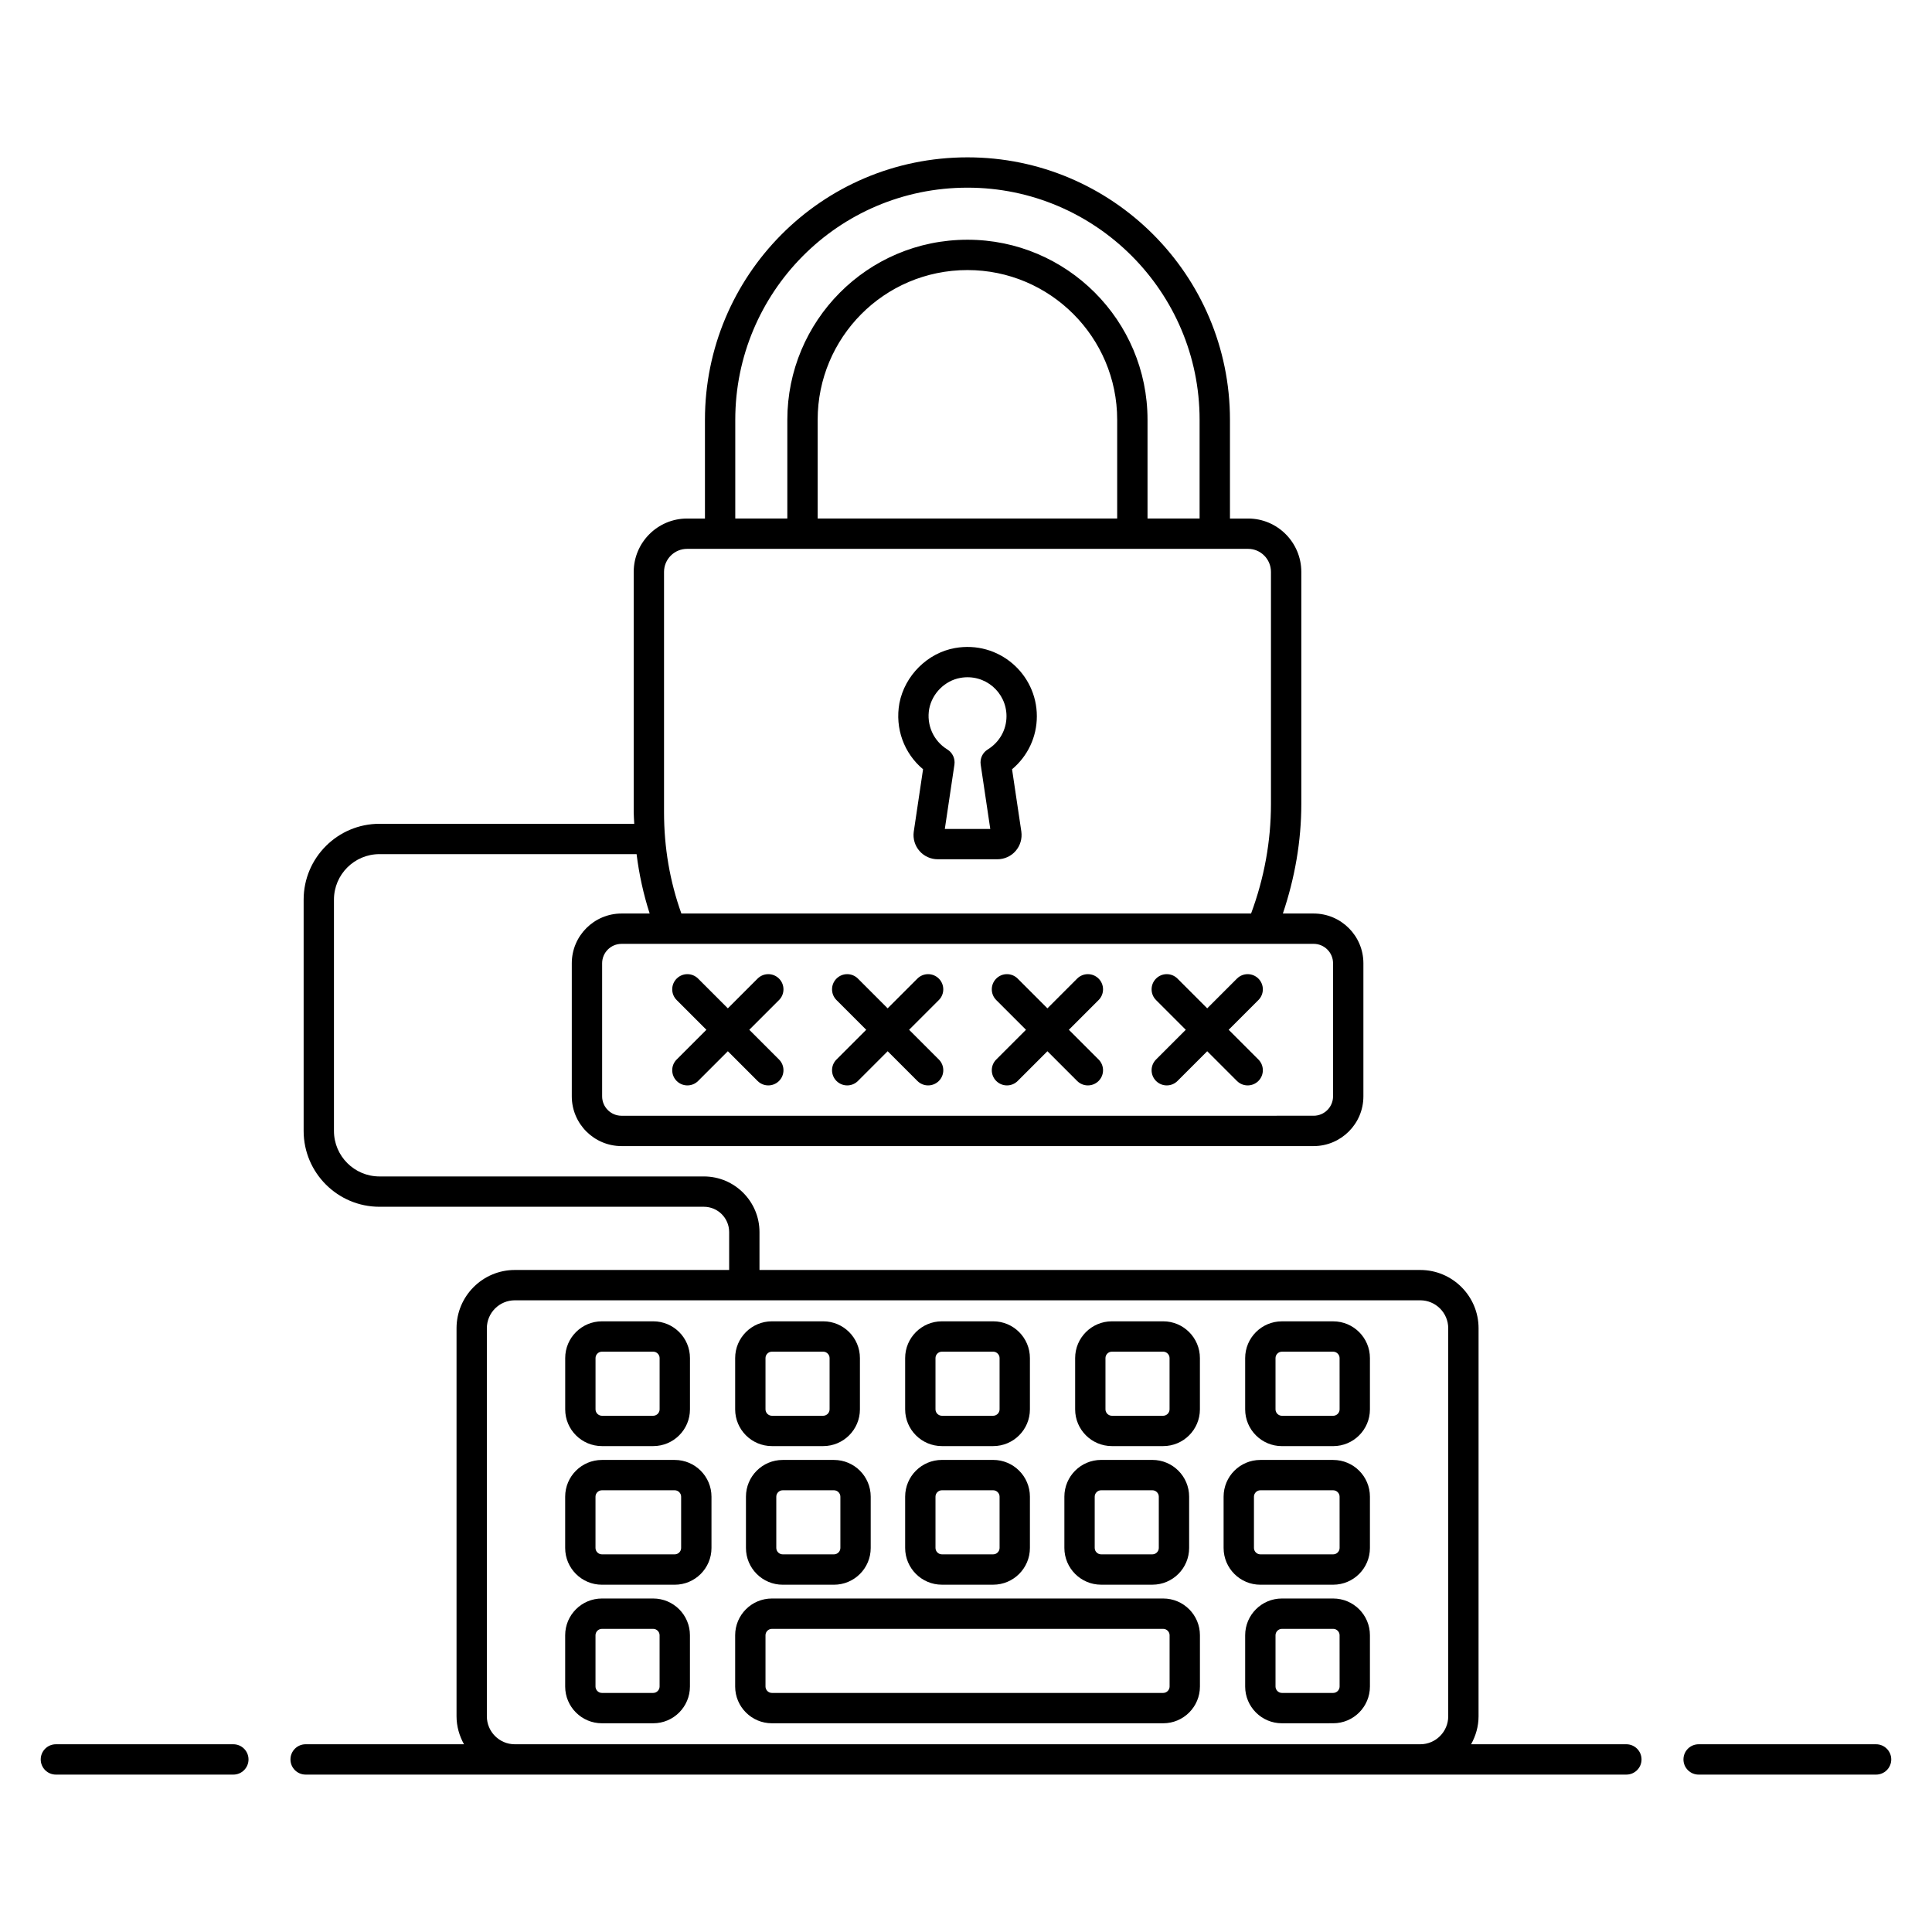 <?xml version="1.0" encoding="UTF-8"?>
<!-- Uploaded to: ICON Repo, www.svgrepo.com, Generator: ICON Repo Mixer Tools -->
<svg fill="#000000" width="800px" height="800px" version="1.1" viewBox="144 144 512 512" xmlns="http://www.w3.org/2000/svg">
 <g>
  <path d="m641.18 606.25h-47.027c-2.219 0-4.019 1.801-4.019 4.019s1.801 4.019 4.019 4.019h47.027c2.219 0 4.019-1.801 4.019-4.019s-1.801-4.019-4.019-4.019z"/>
  <path d="m205.84 606.25h-47.027c-2.219 0-4.019 1.801-4.019 4.019s1.801 4.019 4.019 4.019h47.027c2.219 0 4.019-1.801 4.019-4.019s-1.801-4.019-4.019-4.019z"/>
  <path d="m575 606.25h-41.145c1.223-2.211 1.977-4.711 1.977-7.406l0.004-102.84c0-8.516-6.93-15.445-15.445-15.445h-175.12v-10.051c0-8.125-6.609-14.738-14.738-14.738h-85.973c-6.648 0-12.059-5.41-12.059-12.059v-61.297c0-6.648 5.41-12.059 12.059-12.059h68.141c0.668 5.375 1.82 10.629 3.465 15.738h-7.453c-7.269 0-13.184 5.914-13.184 13.184v35.266c0 7.269 5.914 13.184 13.184 13.184h183.41c7.273 0 13.191-5.914 13.191-13.184v-35.266c0-7.269-5.914-13.184-13.191-13.184h-8.148c3.18-9.449 4.887-19.188 4.887-29.051v-61.477c0-7.801-6.324-14.148-14.094-14.148h-4.816v-26.184c0-38.344-31.195-69.535-69.539-69.535-38.898 0-69.594 31.555-69.594 69.535v26.184h-4.731c-7.797 0-14.148 6.348-14.148 14.148v63.727c0 1.016 0.105 2.012 0.141 3.019l-67.516 0.004c-11.082 0-20.098 9.016-20.098 20.098v61.297c0 11.082 9.02 20.098 20.098 20.098h85.969c3.695 0 6.699 3.004 6.699 6.699v10.051h-56.801c-8.516 0-15.445 6.93-15.445 15.445v102.84c0 2.695 0.758 5.195 1.977 7.406h-41.969c-2.219 0-4.019 1.801-4.019 4.019s1.801 4.019 4.019 4.019h350.01c2.219 0 4.019-1.801 4.019-4.019-0.004-2.219-1.805-4.019-4.023-4.019zm-82.875-212.12c2.844 0 5.148 2.309 5.148 5.144v35.266c0 2.836-2.309 5.144-5.148 5.144l-183.41 0.004c-2.836 0-5.144-2.309-5.144-5.144v-35.266c0-2.836 2.309-5.144 5.144-5.144h13.078l156.5-0.004zm-153.27-138.9c0-33.598 27.148-61.496 61.551-61.496 33.91 0 61.5 27.59 61.5 61.496v26.184h-13.801v-26.184c0-26.301-21.398-47.699-47.699-47.699-26.676 0-47.754 21.629-47.754 47.699v26.184h-13.797zm101.21 0v26.184h-79.375v-26.184c0-21.652 17.5-39.66 39.715-39.66 21.871 0.004 39.66 17.793 39.66 39.66zm-120.09 40.332c0-3.367 2.742-6.109 6.109-6.109h148.68c3.34 0 6.055 2.738 6.055 6.109v61.477c0 9.875-1.773 19.633-5.269 29.051h-150.98c-3.051-8.504-4.594-17.504-4.594-26.797zm207.82 303.28c0 4.082-3.324 7.406-7.406 7.406h-239.96c-4.082 0-7.406-3.324-7.406-7.406v-102.84c0-4.082 3.324-7.406 7.406-7.406h239.96c4.082 0 7.406 3.324 7.406 7.406z"/>
  <path d="m350.45 403.34c-1.57-1.57-4.113-1.57-5.684 0l-7.879 7.879-7.879-7.879c-1.57-1.57-4.113-1.57-5.684 0-1.57 1.57-1.57 4.113 0 5.684l7.879 7.879-7.879 7.879c-1.57 1.57-1.57 4.113 0 5.684 1.57 1.57 4.113 1.57 5.684 0l7.879-7.879 7.879 7.879c1.57 1.57 4.113 1.57 5.684 0 1.57-1.57 1.57-4.113 0-5.684l-7.879-7.879 7.879-7.879c1.57-1.566 1.57-4.113 0-5.684z"/>
  <path d="m392.8 403.34c-1.57-1.57-4.113-1.57-5.684 0l-7.879 7.879-7.875-7.879c-1.57-1.57-4.113-1.57-5.684 0-1.57 1.57-1.57 4.113 0 5.684l7.879 7.879-7.879 7.879c-1.57 1.57-1.57 4.113 0 5.684 1.57 1.57 4.113 1.57 5.684 0l7.879-7.879 7.879 7.879c1.57 1.57 4.113 1.57 5.684 0 1.57-1.57 1.57-4.113 0-5.684l-7.879-7.879 7.879-7.879c1.566-1.566 1.566-4.113-0.004-5.684z"/>
  <path d="m435.14 403.34c-1.57-1.57-4.113-1.57-5.684 0l-7.879 7.879-7.879-7.879c-1.57-1.57-4.113-1.57-5.684 0-1.57 1.57-1.57 4.113 0 5.684l7.879 7.879-7.879 7.879c-1.57 1.57-1.57 4.113 0 5.684 1.57 1.57 4.113 1.57 5.684 0l7.879-7.879 7.879 7.879c1.57 1.57 4.113 1.57 5.684 0 1.57-1.57 1.57-4.113 0-5.684l-7.879-7.879 7.879-7.879c1.57-1.566 1.57-4.113 0-5.684z"/>
  <path d="m477.49 403.34c-1.57-1.57-4.113-1.57-5.684 0l-7.879 7.879-7.879-7.879c-1.57-1.57-4.113-1.57-5.684 0-1.57 1.57-1.57 4.113 0 5.684l7.879 7.879-7.879 7.879c-1.57 1.57-1.57 4.113 0 5.684 1.57 1.57 4.113 1.57 5.684 0l7.879-7.879 7.879 7.879c1.57 1.57 4.113 1.57 5.684 0 1.57-1.57 1.57-4.113 0-5.684l-7.879-7.879 7.879-7.879c1.57-1.566 1.57-4.113 0-5.684z"/>
  <path d="m303.52 527.23h13.594c5.371 0 9.734-4.367 9.734-9.734v-13.598c0-5.367-4.363-9.734-9.734-9.734h-13.594c-5.371 0-9.734 4.363-9.734 9.734v13.598c-0.004 5.367 4.363 9.734 9.734 9.734zm-1.699-23.332c0-0.918 0.773-1.691 1.695-1.691h13.594c0.922 0 1.695 0.773 1.695 1.691v13.598c0 0.918-0.773 1.695-1.695 1.695h-13.594c-0.922 0-1.695-0.777-1.695-1.695z"/>
  <path d="m348.56 527.23h13.598c5.363 0 9.73-4.367 9.73-9.734v-13.598c0-5.367-4.363-9.734-9.73-9.734h-13.598c-5.371 0-9.734 4.363-9.734 9.734v13.598c0 5.367 4.363 9.734 9.734 9.734zm-1.695-23.332c0-0.918 0.773-1.691 1.695-1.691h13.598c0.914 0 1.691 0.773 1.691 1.691v13.598c0 0.918-0.773 1.695-1.691 1.695h-13.598c-0.922 0-1.695-0.777-1.695-1.695z"/>
  <path d="m393.61 527.23h13.598c5.363 0 9.73-4.367 9.73-9.734v-13.598c0-5.367-4.363-9.734-9.73-9.734h-13.598c-5.371 0-9.734 4.363-9.734 9.734v13.598c0 5.367 4.363 9.734 9.734 9.734zm-1.695-23.332c0-0.918 0.773-1.691 1.695-1.691h13.598c0.914 0 1.691 0.773 1.691 1.691v13.598c0 0.918-0.773 1.695-1.691 1.695h-13.598c-0.922 0-1.695-0.777-1.695-1.695z"/>
  <path d="m438.66 527.23h13.598c5.363 0 9.73-4.367 9.73-9.734v-13.598c0-5.367-4.363-9.734-9.73-9.734h-13.598c-5.371 0-9.734 4.363-9.734 9.734v13.598c-0.004 5.367 4.363 9.734 9.734 9.734zm-1.699-23.332c0-0.918 0.773-1.691 1.695-1.691h13.598c0.914 0 1.691 0.773 1.691 1.691v13.598c0 0.918-0.773 1.695-1.691 1.695h-13.598c-0.922 0-1.695-0.777-1.695-1.695z"/>
  <path d="m497.31 494.17h-13.598c-5.363 0-9.73 4.363-9.73 9.734v13.598c0 5.367 4.363 9.734 9.73 9.734h13.598c5.371 0 9.734-4.367 9.734-9.734v-13.598c0.004-5.367-4.363-9.734-9.734-9.734zm1.699 23.332c0 0.918-0.773 1.695-1.695 1.695h-13.598c-0.914 0-1.691-0.777-1.691-1.695v-13.598c0-0.918 0.773-1.691 1.691-1.691h13.594c0.922 0 1.695 0.773 1.695 1.691z"/>
  <path d="m322.82 530.9h-19.309c-5.371 0-9.734 4.363-9.734 9.734v13.598c0 5.367 4.363 9.734 9.734 9.734h19.309c5.363 0 9.73-4.363 9.73-9.734v-13.598c-0.004-5.371-4.367-9.734-9.73-9.734zm1.688 23.328c0 0.918-0.773 1.691-1.691 1.691h-19.309c-0.922 0-1.695-0.773-1.695-1.691v-13.598c0-0.918 0.773-1.691 1.695-1.691h19.309c0.914 0 1.691 0.773 1.691 1.691z"/>
  <path d="m393.61 563.96h13.598c5.363 0 9.73-4.363 9.73-9.734v-13.598c0-5.367-4.363-9.734-9.73-9.734h-13.598c-5.371 0-9.734 4.363-9.734 9.734v13.598c0 5.367 4.363 9.734 9.734 9.734zm-1.695-23.332c0-0.918 0.773-1.691 1.695-1.691h13.598c0.914 0 1.691 0.773 1.691 1.691v13.598c0 0.918-0.773 1.691-1.691 1.691h-13.598c-0.922 0-1.695-0.773-1.695-1.691z"/>
  <path d="m351.42 530.9c-5.371 0-9.734 4.363-9.734 9.734v13.598c0 5.367 4.363 9.734 9.734 9.734h13.594c5.371 0 9.734-4.363 9.734-9.734v-13.598c0-5.367-4.363-9.734-9.734-9.734zm15.289 9.73v13.598c0 0.918-0.773 1.691-1.695 1.691h-13.594c-0.922 0-1.695-0.773-1.695-1.691v-13.598c0-0.918 0.773-1.691 1.695-1.691h13.594c0.918 0 1.695 0.773 1.695 1.691z"/>
  <path d="m435.8 563.96h13.598c5.371 0 9.734-4.363 9.734-9.734v-13.598c0-5.367-4.363-9.734-9.734-9.734h-13.598c-5.363 0-9.73 4.363-9.73 9.734v13.598c0 5.367 4.367 9.734 9.73 9.734zm-1.691-23.332c0-0.918 0.773-1.691 1.691-1.691h13.598c0.922 0 1.695 0.773 1.695 1.691v13.598c0 0.918-0.773 1.691-1.695 1.691h-13.598c-0.914 0-1.691-0.773-1.691-1.691z"/>
  <path d="m497.31 530.9h-19.309c-5.371 0-9.734 4.363-9.734 9.734v13.598c0 5.367 4.363 9.734 9.734 9.734l19.309-0.004c5.371 0 9.734-4.363 9.734-9.734v-13.598c0.004-5.367-4.363-9.73-9.734-9.73zm1.699 23.328c0 0.918-0.773 1.691-1.695 1.691h-19.309c-0.922 0-1.695-0.773-1.695-1.691v-13.598c0-0.918 0.773-1.691 1.695-1.691h19.305c0.922 0 1.695 0.773 1.695 1.691z"/>
  <path d="m317.11 567.62h-13.598c-5.371 0-9.734 4.363-9.734 9.734v13.598c0 5.367 4.363 9.734 9.734 9.734h13.598c5.363 0 9.73-4.363 9.73-9.734v-13.598c0-5.367-4.367-9.734-9.73-9.734zm1.688 23.332c0 0.918-0.773 1.691-1.691 1.691h-13.598c-0.922 0-1.695-0.773-1.695-1.691v-13.598c0-0.918 0.773-1.691 1.695-1.691h13.598c0.914 0 1.691 0.773 1.691 1.691z"/>
  <path d="m452.26 567.62h-103.7c-5.371 0-9.734 4.363-9.734 9.734v13.598c0 5.367 4.363 9.734 9.734 9.734h103.7c5.371 0 9.734-4.363 9.734-9.734v-13.598c0.004-5.367-4.363-9.734-9.73-9.734zm1.695 23.332c0 0.918-0.773 1.691-1.695 1.691h-103.7c-0.922 0-1.695-0.773-1.695-1.691v-13.598c0-0.918 0.773-1.691 1.695-1.691h103.7c0.922 0 1.695 0.773 1.695 1.691z"/>
  <path d="m497.31 567.62h-13.598c-5.363 0-9.73 4.363-9.73 9.734v13.598c0 5.367 4.363 9.734 9.73 9.734l13.598-0.004c5.371 0 9.734-4.363 9.734-9.734v-13.598c0.004-5.363-4.363-9.73-9.734-9.73zm1.699 23.332c0 0.918-0.773 1.691-1.695 1.691h-13.598c-0.914 0-1.691-0.773-1.691-1.691v-13.598c0-0.918 0.773-1.691 1.691-1.691l13.594-0.004c0.922 0 1.695 0.773 1.695 1.691z"/>
  <path d="m388.62 347.86-2.469 16.574c-0.25 1.84 0.309 3.695 1.527 5.09 1.215 1.391 2.984 2.191 4.848 2.191h15.777c1.859 0 3.629-0.797 4.84-2.191 1.219-1.395 1.781-3.25 1.523-5.141l-2.461-16.523c4.156-3.477 6.57-8.562 6.57-14.055 0-11.219-10.121-20.105-21.695-18.066-7.254 1.281-13.309 7.273-14.73 14.621-1.211 6.672 1.219 13.273 6.269 17.5zm1.633-16.023c0.789-4.102 4.176-7.465 8.234-8.184 6.555-1.184 12.246 3.824 12.246 10.148 0 3.602-1.859 6.894-4.973 8.816-1.371 0.844-2.106 2.422-1.867 4.012l2.539 17.047h-12.043l2.543-17.047c0.234-1.594-0.504-3.176-1.879-4.016-3.691-2.266-5.574-6.516-4.801-10.777z"/>
 </g>
</svg>